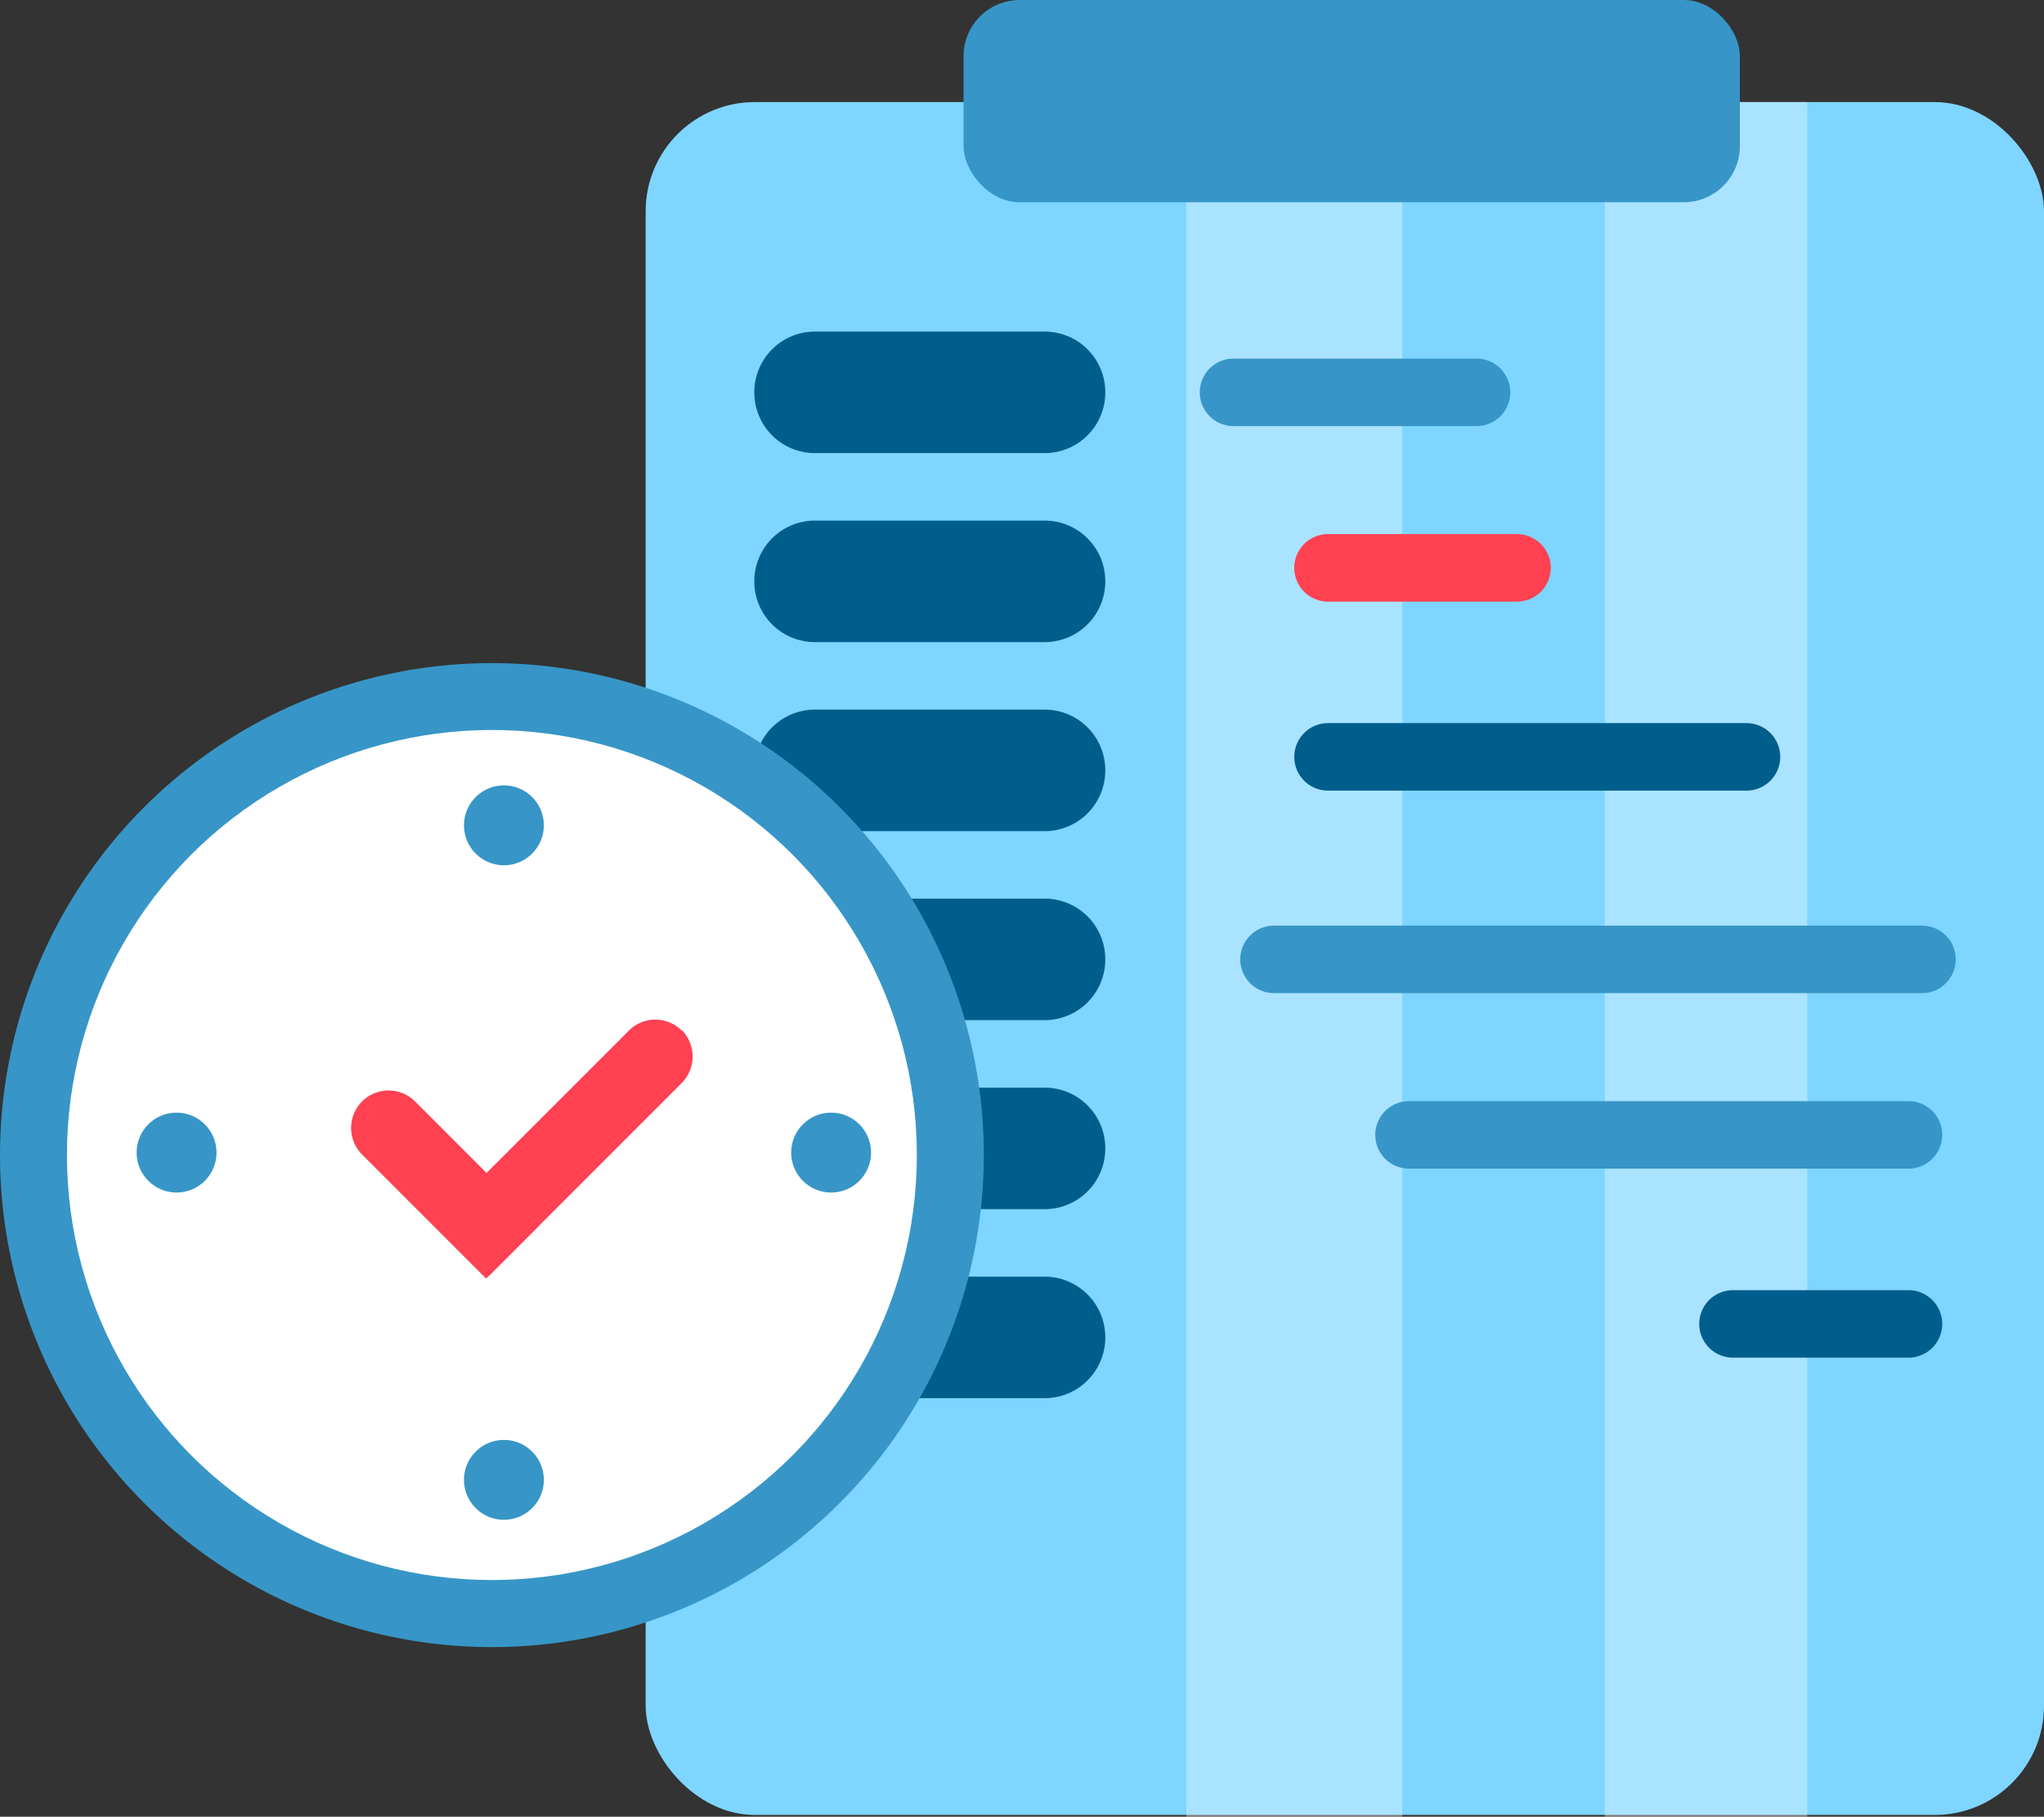 <?xml version="1.0" encoding="UTF-8"?> <svg xmlns="http://www.w3.org/2000/svg" id="Layer_1" data-name="Layer 1" viewBox="0 0 151.42 134.56"><rect x="0" y="0" width="151.42" height="134.56" fill="#333333" stroke="none"/><defs><style>.cls-1{fill:#7ed5ff;}.cls-2,.cls-6{fill:#fff;}.cls-2{opacity:0.34;isolation:isolate;}.cls-3{fill:#005e8d;}.cls-4{fill:#3796c7;}.cls-5{fill:#ff4152;}</style></defs><title>2</title><rect class="cls-1" x="47.83" y="7.56" width="103.59" height="126.87" rx="8.09"></rect><rect class="cls-2" x="87.88" y="7.56" width="16" height="127"></rect><rect class="cls-2" x="118.88" y="7.56" width="15" height="127"></rect><path class="cls-3" d="M152.49,115.92h17a4.49,4.49,0,0,1,4.5,4.5h0a4.49,4.49,0,0,1-4.5,4.5h-17a4.49,4.49,0,0,1-4.5-4.5h0A4.49,4.49,0,0,1,152.49,115.92Z" transform="translate(-92.11 -91.36)"></path><path class="cls-4" d="M183.49,117.92h18a2.5,2.5,0,0,1,2.5,2.5h0a2.5,2.5,0,0,1-2.5,2.5h-18a2.5,2.5,0,0,1-2.5-2.5h0A2.5,2.5,0,0,1,183.49,117.92Z" transform="translate(-92.11 -91.36)"></path><path class="cls-4" d="M186.49,159.92h48a2.5,2.5,0,0,1,2.5,2.5h0a2.5,2.5,0,0,1-2.5,2.5h-48a2.5,2.5,0,0,1-2.5-2.5h0A2.5,2.5,0,0,1,186.49,159.92Z" transform="translate(-92.11 -91.36)"></path><path class="cls-4" d="M196.49,172.92h37a2.5,2.5,0,0,1,2.5,2.5h0a2.5,2.5,0,0,1-2.5,2.5h-37a2.5,2.5,0,0,1-2.5-2.5h0A2.5,2.5,0,0,1,196.49,172.92Z" transform="translate(-92.11 -91.36)"></path><path class="cls-5" d="M190.49,130.92h14a2.5,2.5,0,0,1,2.5,2.5h0a2.5,2.5,0,0,1-2.5,2.5h-14a2.5,2.5,0,0,1-2.5-2.5h0A2.5,2.5,0,0,1,190.49,130.92Z" transform="translate(-92.11 -91.36)"></path><path class="cls-3" d="M190.49,144.92h31a2.5,2.5,0,0,1,2.5,2.5h0a2.5,2.5,0,0,1-2.5,2.5h-31a2.5,2.5,0,0,1-2.5-2.5h0A2.5,2.5,0,0,1,190.49,144.92Z" transform="translate(-92.11 -91.36)"></path><path class="cls-3" d="M220.49,186.92h13a2.5,2.5,0,0,1,2.5,2.5h0a2.5,2.5,0,0,1-2.5,2.5h-13a2.5,2.5,0,0,1-2.5-2.5h0A2.5,2.5,0,0,1,220.49,186.92Z" transform="translate(-92.11 -91.36)"></path><path class="cls-3" d="M152.49,129.92h17a4.49,4.49,0,0,1,4.5,4.5h0a4.49,4.49,0,0,1-4.5,4.5h-17a4.49,4.49,0,0,1-4.5-4.5h0A4.49,4.49,0,0,1,152.49,129.92Z" transform="translate(-92.11 -91.36)"></path><path class="cls-3" d="M152.49,143.92h17a4.49,4.49,0,0,1,4.5,4.5h0a4.49,4.49,0,0,1-4.5,4.5h-17a4.49,4.49,0,0,1-4.5-4.5h0A4.49,4.49,0,0,1,152.49,143.92Z" transform="translate(-92.11 -91.36)"></path><path class="cls-3" d="M152.49,157.92h17a4.49,4.49,0,0,1,4.5,4.5h0a4.49,4.49,0,0,1-4.5,4.5h-17a4.49,4.49,0,0,1-4.5-4.5h0A4.49,4.49,0,0,1,152.49,157.92Z" transform="translate(-92.11 -91.36)"></path><path class="cls-3" d="M152.49,171.92h17a4.49,4.49,0,0,1,4.5,4.5h0a4.49,4.49,0,0,1-4.5,4.5h-17a4.49,4.49,0,0,1-4.5-4.5h0A4.49,4.49,0,0,1,152.49,171.92Z" transform="translate(-92.11 -91.36)"></path><path class="cls-3" d="M152.49,185.92h17a4.49,4.49,0,0,1,4.5,4.5h0a4.49,4.49,0,0,1-4.5,4.5h-17a4.49,4.49,0,0,1-4.5-4.5h0A4.49,4.49,0,0,1,152.49,185.92Z" transform="translate(-92.11 -91.36)"></path><circle class="cls-4" cx="128.55" cy="176.91" r="36.44" transform="translate(-158.78 184.1) rotate(-80.78)"></circle><circle class="cls-6" cx="36.44" cy="85.55" r="31.48"></circle><circle class="cls-4" cx="37.33" cy="61.13" r="2.96"></circle><circle class="cls-4" cx="37.33" cy="109.61" r="2.96"></circle><circle class="cls-4" cx="61.57" cy="85.37" r="2.96"></circle><circle class="cls-4" cx="13.08" cy="85.37" r="2.96"></circle><path class="cls-5" d="M118.93,172.94h0a2.79,2.79,0,0,1,3.93,0h0l9.19,9.2h0l-3.93,3.92h0l-9.19-9.19A2.79,2.79,0,0,1,118.93,172.94Z" transform="translate(-92.11 -91.36)"></path><path class="cls-5" d="M142.61,167.65h0a2.79,2.79,0,0,1,0,3.93h0l-14.3,14.3h0L124.39,182h0l14.3-14.3a2.77,2.77,0,0,1,3.93,0h0Z" transform="translate(-92.11 -91.36)"></path><rect class="cls-4" x="71.38" width="57.51" height="14.98" rx="4.16"></rect></svg> 